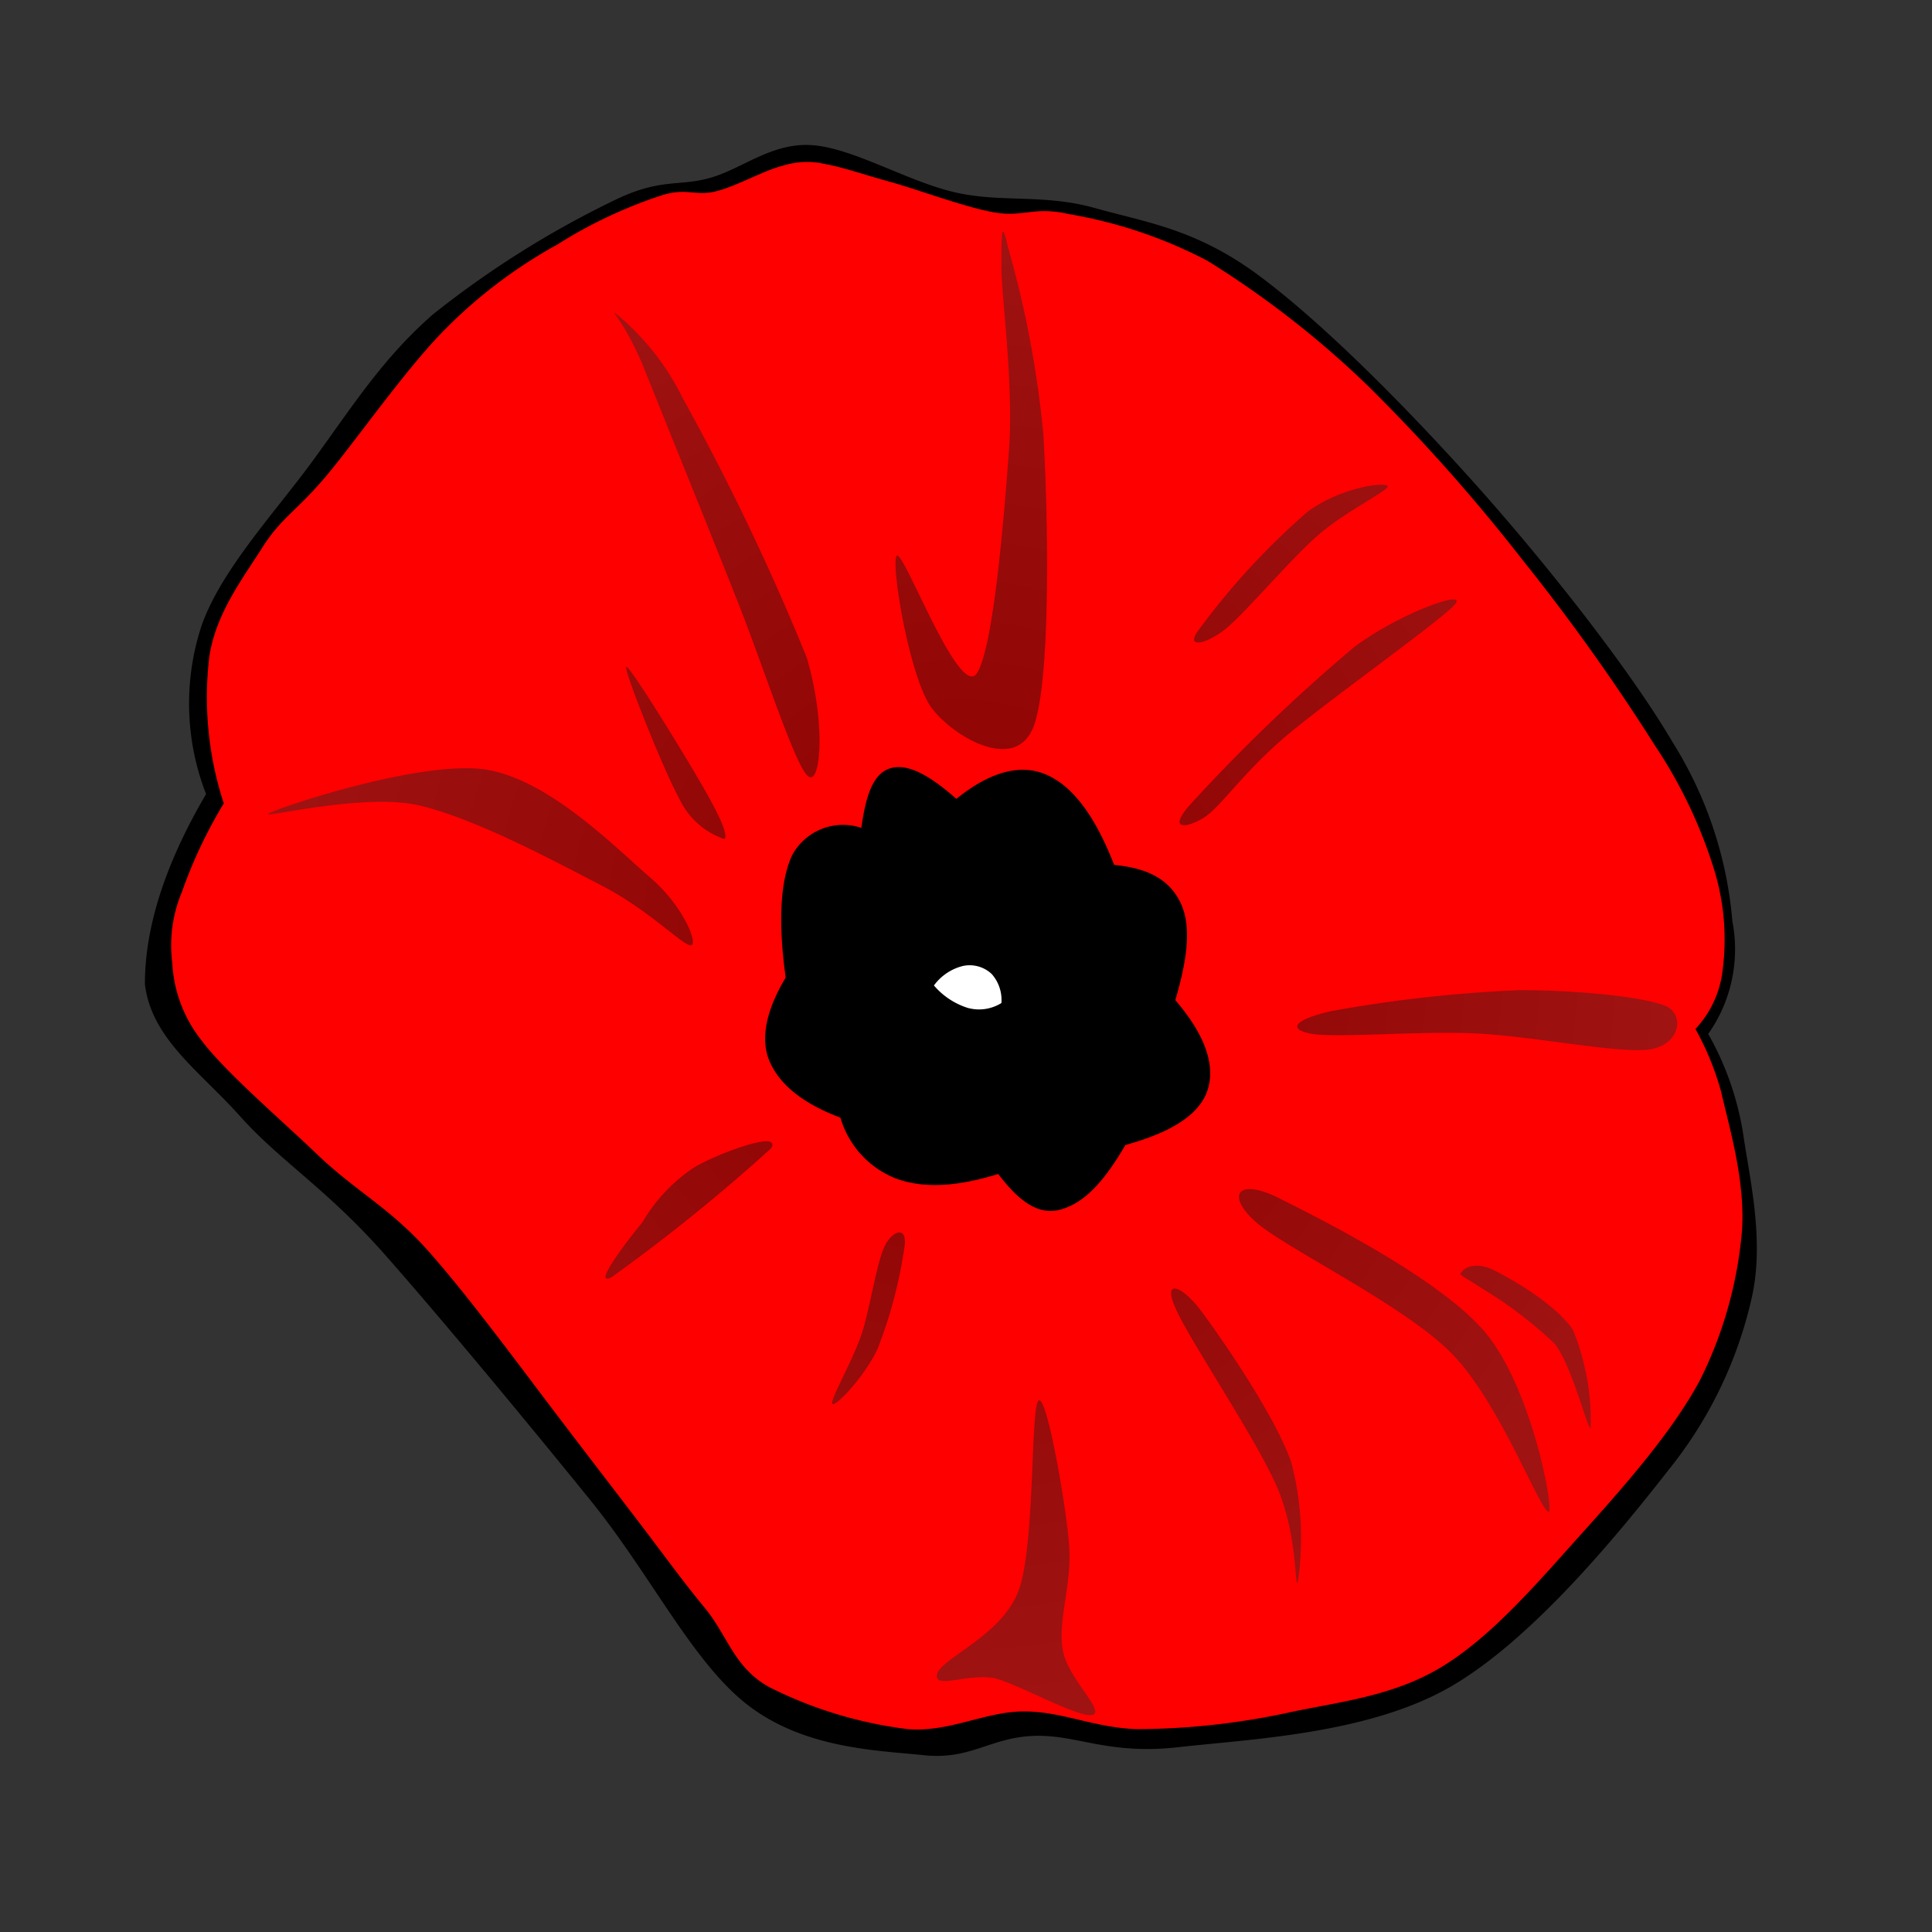 <svg id="Layer_1" data-name="Layer 1" xmlns="http://www.w3.org/2000/svg" xmlns:xlink="http://www.w3.org/1999/xlink" width="120" height="120" viewBox="0 0 120 120"><rect x="0" y="0" width="120" height="120" fill="#333333" stroke="none"/><defs><radialGradient id="radial-gradient" cx="-190.29" cy="-815.06" r="122.38" gradientTransform="translate(128.05 369.13) scale(0.36 0.38)" gradientUnits="userSpaceOnUse"><stop offset="0"/><stop offset="1" stop-color="#2a2a2a"/></radialGradient></defs><title>-gerald_g_poppy_remembrance_day_background</title><path d="M12.8,49.32a15.49,15.49,0,0,1-.3-10.4c1.2-3.5,4.6-7.1,7-10.4s4.3-6.3,7.4-9a59.75,59.75,0,0,1,11.3-7.1c2.9-1.4,4-.8,6-1.4s3.8-2.2,6.3-2,5.8,2.2,8.7,2.9,5.6.1,8.8,1,6.3,1.3,10.2,4.2,8.9,7.9,13.3,12.8,9.7,11.6,12.4,16.2a24.79,24.79,0,0,1,3.7,11.1,9.12,9.12,0,0,1-1.5,7,18.37,18.37,0,0,1,2.2,6.4c.4,2.7,1.3,6.5.5,10a26.13,26.13,0,0,1-5.1,10.6c-3.2,4.1-8.6,10.7-13.7,13.6s-12.4,3.2-16.8,3.7-6.3-.8-9-.7-3.9,1.5-6.8,1.2-7.3-.4-10.8-3-6.1-8.1-9.9-12.8S27.5,82,23.9,77.92s-6.5-5.8-9-8.6-5.5-4.8-5.9-8.2c0-3.3,1.1-7.2,3.8-11.8Z"/><path d="M105.3,63.92a6.4,6.4,0,0,0,1.7-3.7,14.79,14.79,0,0,0-.5-6.1,29.66,29.66,0,0,0-3.7-7.8,126.67,126.67,0,0,0-8.2-11.5A111.84,111.84,0,0,0,85,24a59.41,59.41,0,0,0-10-7.8,28.94,28.94,0,0,0-8.6-2.9c-2.2-.5-2.8.2-4.6-.1s-4.7-1.4-6.5-1.9-2.9-.9-4-1.1a5,5,0,0,0-2.7.1c-1.2.3-2.9,1.3-4.2,1.6s-1.8-.3-3.5.3a29.08,29.08,0,0,0-6.3,3,30.44,30.44,0,0,0-6.9,5.2c-2.4,2.4-5.4,6.7-7.3,9s-2.9,2.7-4.1,4.6-2.9,4.1-3.3,6.8a21.2,21.2,0,0,0,.9,9.1,29.73,29.73,0,0,0-2.6,5.5,8.57,8.57,0,0,0-.6,4.4,8.46,8.46,0,0,0,1.8,4.8c1.5,2,4.8,4.8,7.2,7.1s4.5,3.3,6.9,6,5.5,6.9,7.7,9.8,3.9,5.1,5.5,7.2,2.6,3.5,4,5.2,1.8,3.7,4,4.9a26.17,26.17,0,0,0,8.6,2.6c2.6.2,4.8-1.1,7.2-1.1s4.3,1,7,1.1a45.41,45.41,0,0,0,9.3-1c3.2-.7,6.6-1,9.7-2.9s5.9-5.2,8.6-8.2,5.7-6.4,7.4-9.6a25.57,25.57,0,0,0,2.6-9.3c.2-3.1-.8-6.4-1.3-8.6a17.65,17.65,0,0,0-1.6-3.9ZM53.5,51.42c.3-2.2.8-3.4,1.8-3.7s2.3.3,4.1,1.9c2.1-1.7,4-2.2,5.6-1.5s3,2.5,4.2,5.6c2.1.2,3.4.9,4.1,2.3s.5,3.4-.3,6.1c1.9,2.2,2.5,4.1,2,5.6s-2.2,2.6-5.1,3.4c-1.4,2.4-2.6,3.6-4,4s-2.6-.5-3.9-2.2c-2.6.8-4.6.9-6.3.3a5.8,5.8,0,0,1-3.5-3.8c-2.4-.9-3.8-2.1-4.4-3.5s-.2-3.2,1-5.2c-.5-3.6-.3-6.1.4-7.6a3.59,3.59,0,0,1,4.3-1.7Z" fill="red"/><path d="M58,61.22A3.18,3.18,0,0,1,59.8,60a2,2,0,0,1,1.8.5,2.44,2.44,0,0,1,.6,1.8,2.63,2.63,0,0,1-2.1.3,4.58,4.58,0,0,1-2.1-1.4Z" fill="#fff"/><path d="M62.2,16.52c0-2,0-3,.4-1.2a64.41,64.41,0,0,1,2.2,11.6c.3,4.9.5,15.3-.6,18.2s-4.9.7-6.3-1.1-2.6-9.1-2.2-9.5,3.7,8.5,4.9,7.4c1.1-1.3,1.8-10.2,2.1-14.4.2-4.4-.5-9-.5-11Zm-22.3,6.1c1.2,3,4.2,10.4,5.9,14.7s3.6,10.3,4.4,10.9,1.1-3.4-.1-7.4a148.85,148.85,0,0,0-7.7-16.1,15.73,15.73,0,0,0-4.1-5.2C37.8,19.22,38.6,19.62,39.9,22.62Zm3.5,25.8c-1.1-1.9-4.3-7.1-4.5-7s2.3,6.4,3.3,8.2a4.79,4.79,0,0,0,2.8,2.5C45.3,51.82,44.4,50.12,43.4,48.42Zm-3,6.1c-2.2-1.9-6.2-6-10.1-6.7s-12.9,2.3-13.6,2.7,5.8-1.3,9.3-.5,8.5,3.5,11.4,5,5,3.7,5.5,3.7-.4-2.4-2.5-4.2Zm2.7,18a10.35,10.35,0,0,0-3.2,3.4C39,77,36.7,80,38,79.32a111.49,111.49,0,0,0,9.9-8C48.6,70.12,44.4,71.72,43.1,72.52ZM73.9,50c-1.5,1.7,0,1.4,1,.7s2.4-2.8,5-5,9.8-7.3,10.5-8.2-3.5.6-6.3,2.7A108.2,108.2,0,0,0,73.9,50Zm2.3-11c1.2-1,3.9-4.2,5.6-5.7s4.4-2.8,4.4-3.1c-.2-.3-3,.1-5,1.6a44.9,44.9,0,0,0-6.8,7.4C73.6,40.32,75,40,76.2,39Zm6.5,23.8c-2.2.5-2.8,1.1-1.3,1.4s7-.2,10.5,0,8.4,1.2,10.4,1,2.4-2.1,1.2-2.7c-1.4-.6-5.6-1-9.1-1a84.93,84.93,0,0,0-11.7,1.3Zm-3.5,11.5c-2.4-1.1-3,0-1.2,1.6s8.9,5,12,8,5.7,10.1,6.2,10c.3-.3-1.1-7.8-4-11.2s-10.6-7.2-13-8.4ZM92,80a25.48,25.48,0,0,1,4.6,3.5c1.1,1.5,2,5.3,2.2,5.2a15,15,0,0,0-1.1-6.1c-1.1-1.6-3.7-3.1-4.9-3.7s-1.9-.1-2,.1c-.3.2.2.3,1.2,1Zm-26,22.4c-.3-1.8.6-4,.4-6.5S65,86.52,64.5,87s-.2,8.8-1.2,11.7-4.9,4.3-5.1,5.3,2.2-.2,3.8.3,5.2,2.5,5.9,2.2-1.7-2.4-1.9-4.1Zm-9.8-25.1c.1-1.1-.7-.9-1.2,0s-.9,3.6-1.4,5.3-2.1,4.4-1.9,4.6,2-1.7,2.8-3.4a28.53,28.53,0,0,0,1.7-6.5ZM73,81.22c.8,1.9,5,8.1,6.3,11.1s1.1,6.2,1.3,6a18.42,18.42,0,0,0-.4-7.5c-1-2.9-4.4-7.8-5.6-9.4S72.2,79.42,73,81.22Z" opacity="0.45" fill="url(#radial-gradient)" style="isolation:isolate"/></svg>